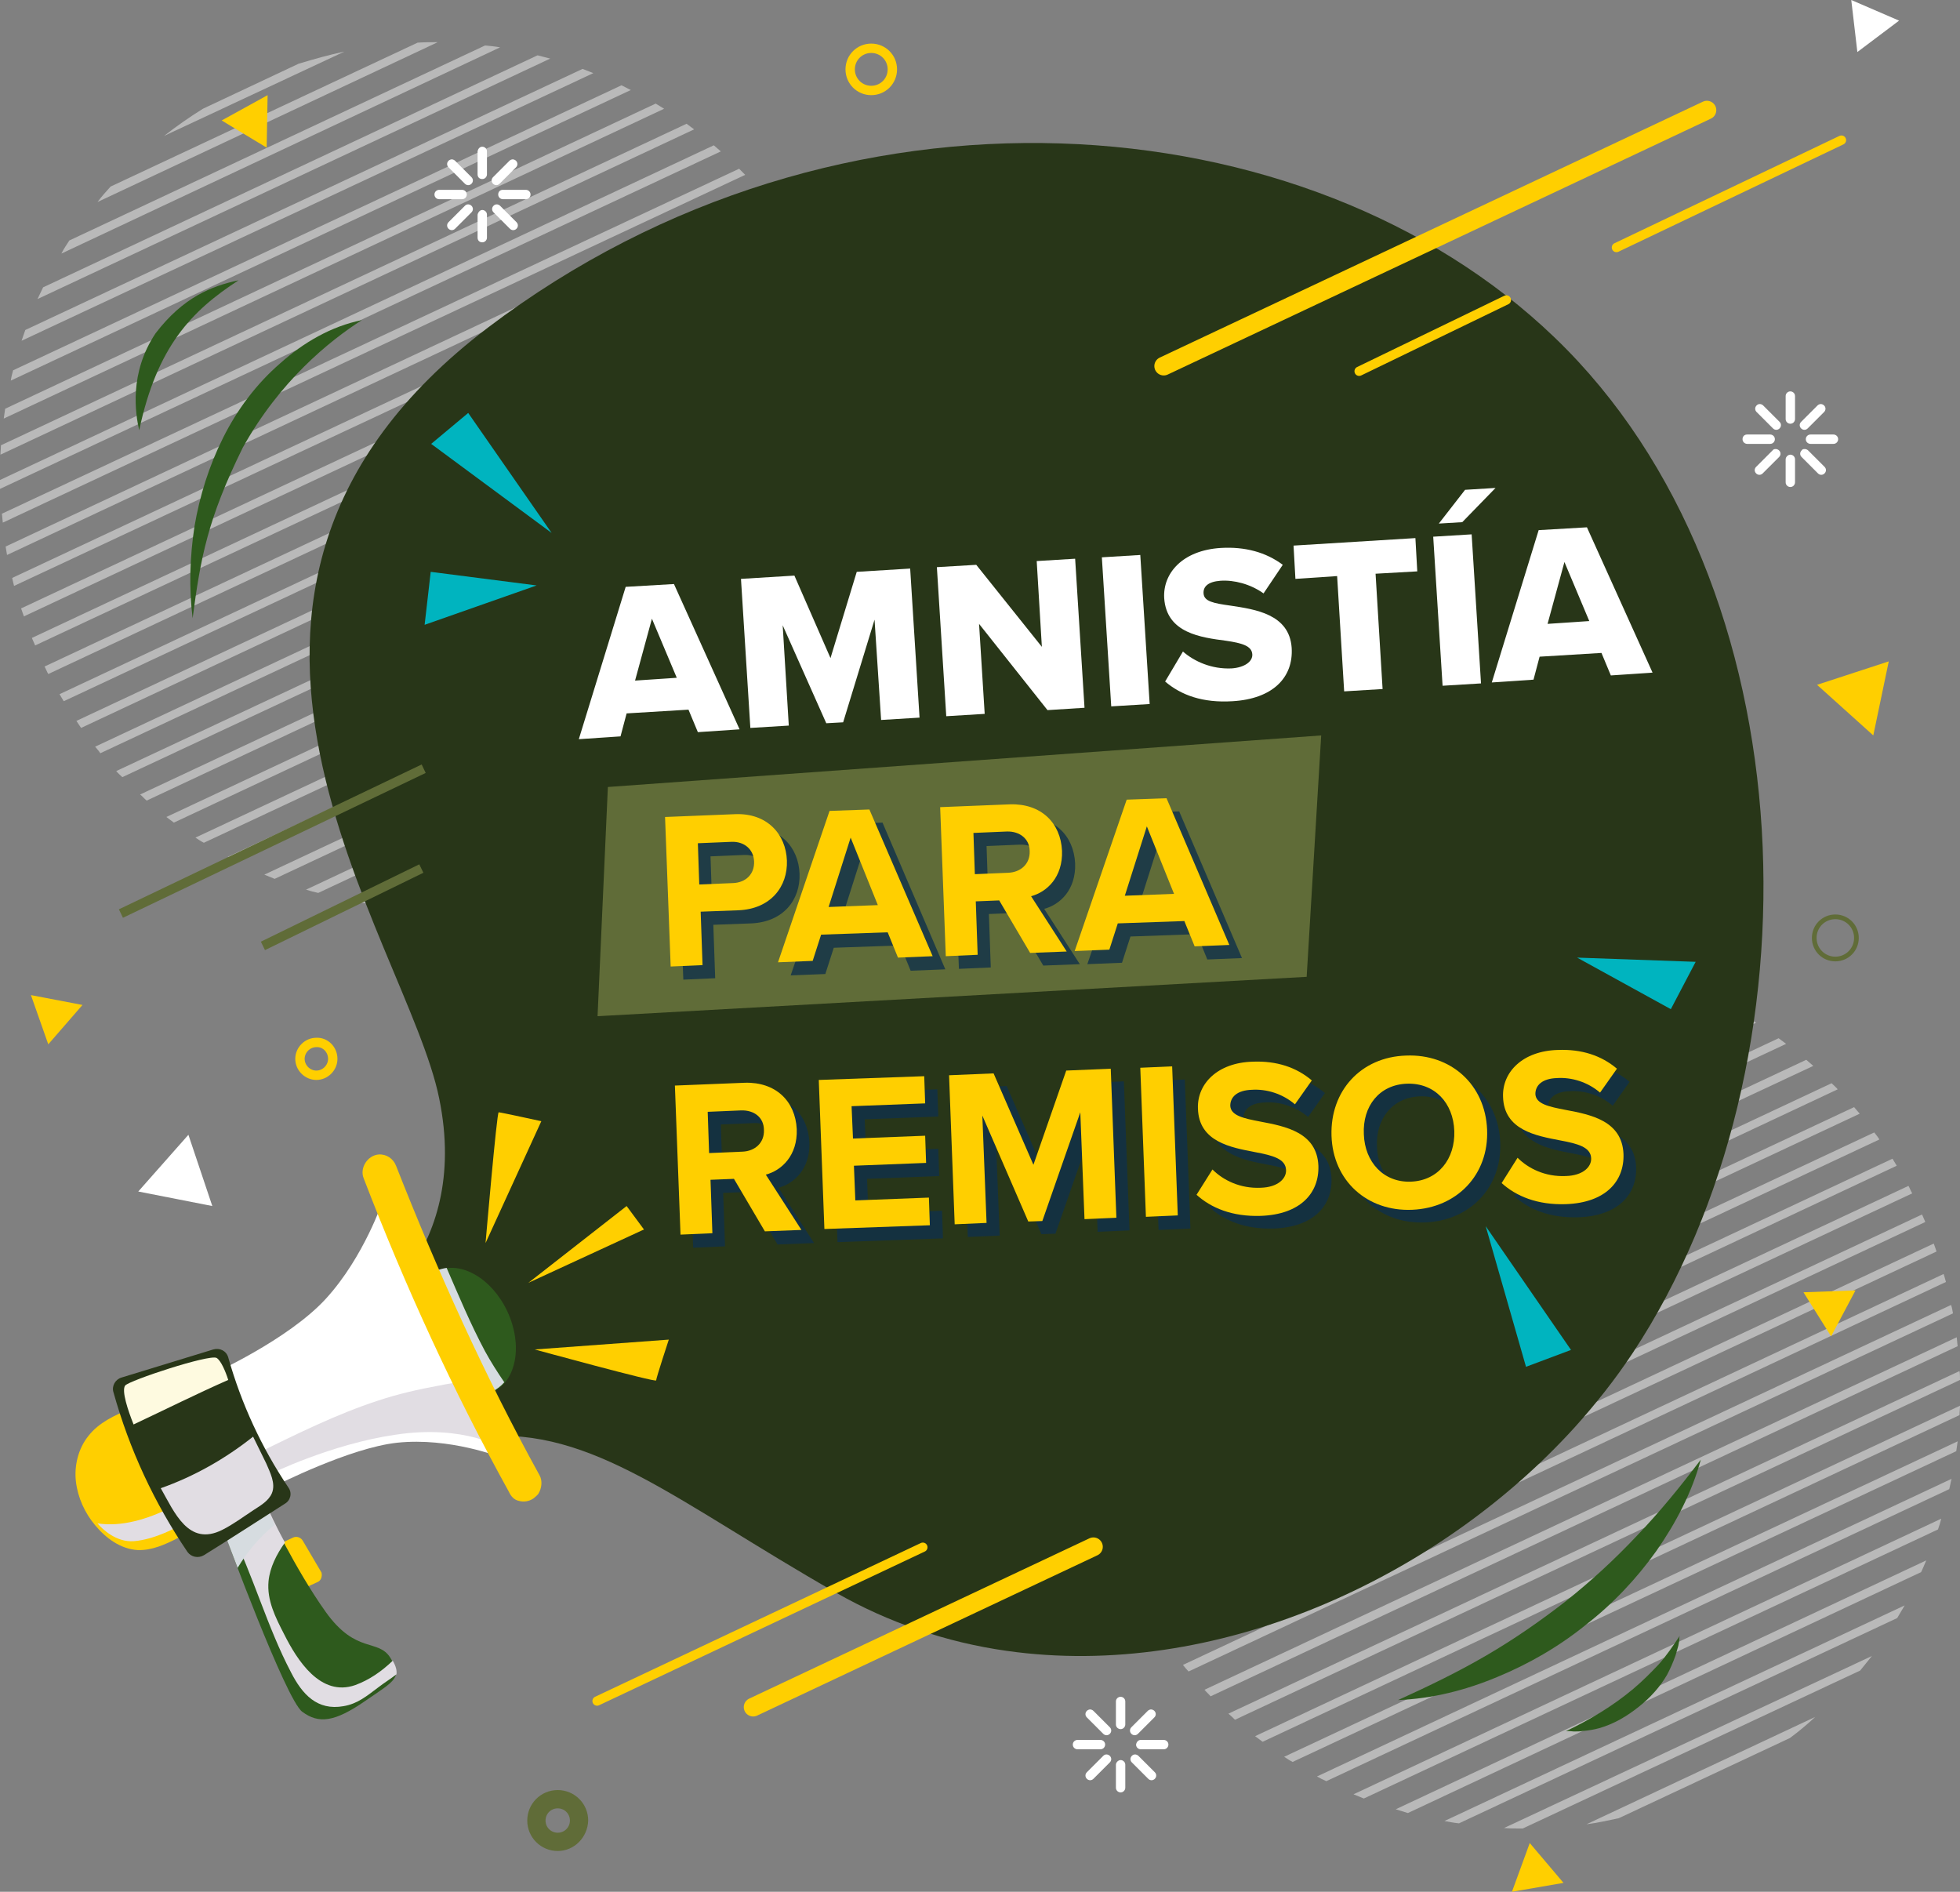 <svg xmlns="http://www.w3.org/2000/svg" xmlns:xlink="http://www.w3.org/1999/xlink" x="0px" y="0px" viewBox="0 0 418.2 403.6" style="enable-background:new 0 0 418.2 403.6;" xml:space="preserve">
<rect x="0" y="0" width="418.2" height="403.6" fill="#808080" stroke="none"/>
<style type="text/css">
	.st0{opacity:0.45;}
	.st1{fill:#FFFFFF;}
	.st2{fill:#283618;}
	.st3{fill:#2E5A1D;}
	.st4{fill:#D6DCE0;}
	.st5{fill:#FFCF00;}
	.st6{fill:#E1DDE3;}
	.st7{fill:#FEFAE0;}
	.st8{fill:#606C38;}
	.st9{opacity:0.8;}
	.st10{fill:#0F304A;}
	.st11{fill:none;stroke:#FFCF00;stroke-width:4;stroke-linecap:round;stroke-miterlimit:10;}
	.st12{fill:none;stroke:#FFCF00;stroke-width:2;stroke-linecap:round;stroke-miterlimit:10;}
	.st13{fill:none;stroke:#606C38;stroke-width:2;stroke-miterlimit:10;}
	.st14{fill:none;stroke:#FFCF00;stroke-width:2;stroke-miterlimit:10;}
	.st15{fill:none;stroke:#606C38;stroke-miterlimit:10;}
	.st16{fill:#00B4BF;}
</style>
<g id="BACKGROUND">
</g>
<g id="OBJECTS">
	<g class="st0">
		<path class="st1" d="M381.9,370.8c1.9-1.4,3.7-2.9,5.4-4.5l-48.8,22.9c2.3-0.3,4.6-0.8,6.9-1.3L381.9,370.8z"></path>
		<path class="st1" d="M396.9,356.4c0.8-1,1.7-2.1,2.5-3.1L320.9,390c1.3,0.1,2.6,0.1,4,0.1L396.9,356.4z"></path>
		<path class="st1" d="M404.8,345.2c0.5-0.9,1.1-1.8,1.6-2.7l-98.2,46c1,0.2,2.1,0.4,3.1,0.5L404.8,345.2z"></path>
		<path class="st1" d="M409.9,335.4c0.4-0.8,0.7-1.6,1.1-2.5L297.8,386c0.9,0.3,1.7,0.5,2.6,0.8L409.9,335.4z"></path>
		<path class="st1" d="M413.5,326.3c0.3-0.8,0.5-1.5,0.7-2.3l-125.4,58.8c0.7,0.3,1.5,0.6,2.2,0.9L413.5,326.3z"></path>
		<path class="st1" d="M415.9,317.7c0.2-0.7,0.3-1.5,0.5-2.2L281,379c0.7,0.4,1.3,0.7,2,1L415.9,317.7z"></path>
		<path class="st1" d="M417.4,309.6c0.1-0.7,0.2-1.4,0.3-2.1L274,374.8c0.6,0.4,1.2,0.8,1.8,1.1L417.4,309.6z"></path>
		<path class="st1" d="M418.1,301.9c0-0.7,0.1-1.3,0.1-2l-150.4,70.5c0.5,0.4,1.1,0.8,1.6,1.2L418.1,301.9z"></path>
		<path class="st1" d="M418.2,294.4c0-0.6,0-1.3-0.1-1.9l-156,73.1c0.5,0.4,1,0.9,1.4,1.3L418.2,294.4z"></path>
		<path class="st1" d="M417.7,287.2c-0.1-0.6-0.1-1.2-0.2-1.9L257,360.5c0.4,0.5,0.9,0.9,1.3,1.4L417.7,287.2z"></path>
		<path class="st1" d="M416.7,280.2c-0.1-0.6-0.2-1.2-0.4-1.8l-163.9,76.8c0.4,0.5,0.8,1,1.2,1.4L416.7,280.2z"></path>
		<path class="st1" d="M415.2,273.5c-0.2-0.6-0.3-1.2-0.5-1.7l-166.3,78c0.3,0.5,0.7,1,1,1.5L415.2,273.5z"></path>
		<path class="st1" d="M413.2,267c-0.2-0.6-0.4-1.1-0.6-1.7L244.8,344c0.3,0.5,0.6,1,0.9,1.5L413.2,267z"></path>
		<path class="st1" d="M410.8,260.7c-0.2-0.5-0.5-1.1-0.7-1.6l-168.5,79c0.3,0.5,0.5,1.1,0.8,1.6L410.8,260.7z"></path>
		<path class="st1" d="M408,254.6c-0.3-0.5-0.5-1.1-0.8-1.6l-168.3,78.9c0.2,0.5,0.5,1.1,0.7,1.6L408,254.6z"></path>
		<path class="st1" d="M404.7,248.7c-0.3-0.5-0.6-1-0.9-1.5l-167.2,78.4c0.2,0.6,0.4,1.1,0.6,1.7L404.7,248.7z"></path>
		<path class="st1" d="M401,243.1c-0.3-0.5-0.7-1-1.1-1.5l-165.3,77.5c0.1,0.6,0.3,1.2,0.4,1.8L401,243.1z"></path>
		<path class="st1" d="M396.8,237.6c-0.4-0.5-0.8-0.9-1.2-1.4l-162.3,76.1c0.1,0.6,0.2,1.2,0.3,1.8L396.8,237.6z"></path>
		<path class="st1" d="M392.1,232.4c-0.4-0.5-0.9-0.9-1.3-1.3l-158.4,74.3c0.1,0.6,0.1,1.3,0.2,1.9L392.1,232.4z"></path>
		<path class="st1" d="M386.9,227.4c-0.5-0.4-1-0.9-1.5-1.3L232,298c0,0.6,0,1.3,0,1.9L386.9,227.4z"></path>
		<path class="st1" d="M381.1,222.7c-0.5-0.4-1.1-0.8-1.6-1.2l-147.3,69c0,0.7-0.1,1.3-0.1,2L381.1,222.7z"></path>
		<path class="st1" d="M374.7,218.2c-0.6-0.4-1.2-0.7-1.8-1.1l-139.8,65.5c-0.1,0.7-0.2,1.4-0.3,2.1L374.7,218.2z"></path>
		<path class="st1" d="M367.6,214.2c-0.7-0.3-1.4-0.7-2-1l-130.7,61.3c-0.2,0.7-0.4,1.5-0.5,2.2L367.6,214.2z"></path>
		<path class="st1" d="M359.5,210.5c-0.8-0.3-1.5-0.6-2.3-0.9l-119.8,56.1c-0.3,0.8-0.5,1.6-0.8,2.3L359.5,210.5z"></path>
		<path class="st1" d="M350.3,207.4c-0.9-0.3-1.8-0.5-2.7-0.7l-106.3,49.8c-0.4,0.8-0.8,1.7-1.2,2.5L350.3,207.4z"></path>
		<path class="st1" d="M339.5,205c-1.1-0.2-2.2-0.3-3.2-0.4L247,246.5c-0.6,0.9-1.2,1.8-1.7,2.8L339.5,205z"></path>
		<path class="st1" d="M326.1,203.9c-1.4,0-2.9,0-4.3,0.1l-66,30.9c-1,1.1-1.9,2.2-2.8,3.3L326.1,203.9z"></path>
		<path class="st1" d="M306,205.9c-3.3,0.7-6.6,1.6-9.8,2.6l-20.6,9.6c-2.9,1.8-5.7,3.8-8.3,5.9L306,205.9z"></path>
	</g>
	<g class="st0">
		<path class="st1" d="M148.8,174.7c1.9-1.4,3.7-2.9,5.4-4.5l-48.5,22.7c2.3-0.3,4.6-0.8,6.9-1.3L148.8,174.7z"></path>
		<path class="st1" d="M163.7,160.4c0.8-1,1.7-2,2.4-3.1l-77.9,36.5c1.3,0.1,2.6,0.1,3.9,0.1L163.7,160.4z"></path>
		<path class="st1" d="M171.5,149.3c0.5-0.9,1.1-1.8,1.6-2.7l-97.5,45.7c1,0.2,2,0.4,3.1,0.5L171.5,149.3z"></path>
		<path class="st1" d="M176.6,139.5c0.4-0.8,0.7-1.6,1.1-2.5L65.3,189.8c0.9,0.3,1.7,0.5,2.6,0.7L176.6,139.5z"></path>
		<path class="st1" d="M180.2,130.5c0.3-0.8,0.5-1.5,0.7-2.3L56.4,186.6c0.7,0.3,1.5,0.6,2.2,0.9L180.2,130.5z"></path>
		<path class="st1" d="M182.5,122c0.2-0.7,0.3-1.4,0.5-2.2l-134.4,63c0.7,0.4,1.3,0.7,2,1L182.5,122z"></path>
		<path class="st1" d="M184,114c0.1-0.7,0.2-1.4,0.3-2.1L41.7,178.7c0.6,0.4,1.2,0.8,1.8,1.1L184,114z"></path>
		<path class="st1" d="M184.7,106.3c0-0.7,0.1-1.3,0.1-2l-149.3,70c0.5,0.4,1.1,0.8,1.6,1.2L184.7,106.3z"></path>
		<path class="st1" d="M184.8,98.8c0-0.6,0-1.3-0.1-1.9L29.9,169.5c0.5,0.4,0.9,0.9,1.4,1.3L184.8,98.8z"></path>
		<path class="st1" d="M184.4,91.7c-0.1-0.6-0.1-1.2-0.2-1.8L24.8,164.5c0.4,0.5,0.9,0.9,1.3,1.3L184.4,91.7z"></path>
		<path class="st1" d="M183.4,84.8c-0.1-0.6-0.2-1.2-0.3-1.8L20.3,159.3c0.4,0.5,0.8,0.9,1.1,1.4L183.4,84.8z"></path>
		<path class="st1" d="M181.9,78.1c-0.2-0.6-0.3-1.2-0.5-1.7L16.3,153.8c0.3,0.5,0.7,1,1,1.5L181.9,78.1z"></path>
		<path class="st1" d="M179.9,71.7c-0.2-0.6-0.4-1.1-0.6-1.7L12.7,148.1c0.3,0.5,0.6,1,0.9,1.5L179.9,71.7z"></path>
		<path class="st1" d="M177.5,65.4c-0.2-0.5-0.5-1.1-0.7-1.6L9.5,142.2c0.3,0.5,0.5,1.1,0.8,1.6L177.5,65.4z"></path>
		<path class="st1" d="M174.7,59.4c-0.3-0.5-0.5-1.1-0.8-1.6L6.8,136.1c0.2,0.5,0.5,1.1,0.7,1.6L174.7,59.4z"></path>
		<path class="st1" d="M171.5,53.5c-0.3-0.5-0.6-1-0.9-1.5L4.5,129.8c0.2,0.6,0.4,1.1,0.6,1.7L171.5,53.5z"></path>
		<path class="st1" d="M167.8,47.9c-0.3-0.5-0.7-1-1.1-1.5L2.6,123.3c0.1,0.6,0.3,1.2,0.4,1.7L167.8,47.9z"></path>
		<path class="st1" d="M163.6,42.4c-0.4-0.5-0.8-0.9-1.2-1.4L1.2,116.6c0.1,0.6,0.2,1.2,0.3,1.8L163.6,42.4z"></path>
		<path class="st1" d="M159,37.3c-0.4-0.4-0.9-0.9-1.3-1.3L0.4,109.6c0.1,0.6,0.1,1.2,0.2,1.9L159,37.3z"></path>
		<path class="st1" d="M153.8,32.3c-0.5-0.4-1-0.9-1.5-1.3L0,102.4c0,0.6,0,1.3,0,1.9L153.8,32.3z"></path>
		<path class="st1" d="M148.1,27.6c-0.5-0.4-1.1-0.8-1.6-1.2L0.2,95c0,0.7-0.1,1.3-0.1,2L148.1,27.6z"></path>
		<path class="st1" d="M141.7,23.2c-0.6-0.4-1.2-0.7-1.8-1.1L1.1,87.2c-0.1,0.7-0.2,1.4-0.3,2.1L141.7,23.2z"></path>
		<path class="st1" d="M134.6,19.2c-0.7-0.3-1.3-0.7-2-1L2.8,79c-0.2,0.7-0.4,1.5-0.5,2.2L134.6,19.2z"></path>
		<path class="st1" d="M126.6,15.6c-0.8-0.3-1.5-0.6-2.3-0.9L5.4,70.4c-0.3,0.8-0.5,1.5-0.8,2.3L126.6,15.6z"></path>
		<path class="st1" d="M117.4,12.5c-0.9-0.2-1.8-0.5-2.7-0.7L9.2,61.3c-0.4,0.8-0.8,1.7-1.2,2.5L117.4,12.5z"></path>
		<path class="st1" d="M106.7,10.1c-1.1-0.2-2.1-0.3-3.2-0.4L14.8,51.3c-0.6,0.9-1.2,1.8-1.7,2.8L106.7,10.1z"></path>
		<path class="st1" d="M93.4,9c-1.4,0-2.8,0-4.3,0.1L23.6,39.8c-1,1.1-1.9,2.1-2.8,3.3L93.4,9z"></path>
		<path class="st1" d="M73.5,11c-3.3,0.7-6.5,1.6-9.8,2.6l-20.4,9.6C40.4,25,37.7,26.9,35,29L73.5,11z"></path>
	</g>
	<path class="st2" d="M75.7,282.2c0,0,25-13.9,18-47.9c-6.9-34-64.5-107.5,10.4-164.4C179.1,13,279,21.3,331.7,72   c54.8,52.6,57.5,154.9,16.7,216.6c-3.7,5.6-7.9,10.9-12.4,15.9c-29.6,32.6-76.9,54-121.2,47.7c-12.8-1.8-25.2-6-36.4-12.4   c-34-19.4-52-35.4-75.6-33.3c-3.8,0.3-10.1-1.2-13-0.9c-15.4,1.2-16.8,3-16.8,3L75.7,282.2z"></path>
	<g>
		<ellipse transform="matrix(0.908 -0.42 0.42 0.908 -110.055 67.802)" class="st3" cx="99.1" cy="284" rx="10" ry="14.2"></ellipse>
		<path class="st4" d="M103.5,288.3c-3.1-5.8-5.6-11.8-8.2-17.8c-0.7,0.1-1.5,0.3-2.2,0.6c-5,2.3-6.4,10-3.1,17.1    c3.3,7.1,10,11.1,15,8.7c1-0.5,1.9-1.2,2.6-2C106.1,292.7,104.7,290.5,103.5,288.3z"></path>
		<path class="st5" d="M67.8,337.5l-3.7,1.7l-4.5-9.8l3-1.4c0.7-0.3,1.6,0,2,0.7l4,6.8C68.8,336.3,68.5,337.2,67.8,337.5z"></path>
		<path class="st3" d="M47.9,327.1c0,0,13.1,35.6,16.6,38.1c3.5,2.6,6.9,2.2,13.4-2.3c6.6-4.5,8-5,5.4-9.2    c-2.6-4.2-7.3-0.7-13.8-9.8c-6.5-9.1-12.5-21.8-12.5-21.8L47.9,327.1z"></path>
		<path class="st6" d="M62.1,356.8c2.4,4.7,5.6,8.2,11.2,7.2c3-0.5,5-2.2,7.4-4c1.3-1,2.6-1.8,3.9-2.8c0.1-0.8-0.1-1.7-0.8-2.9    c-2.4,2.3-5,4.1-8,5.2c-7.4,2.6-12.4-5.3-15.2-10.9c-1.8-3.5-3.7-7.2-3.3-11.3c0.3-2.9,1.7-5.7,3.5-8.2c-2.2-4-3.5-7-3.5-7    l-8.1,4.3C54.1,336.3,57,347.1,62.1,356.8z"></path>
		<path class="st1" d="M44.9,293.3c0,0,16.6-7.4,24.7-16.3s12.1-20.9,12.1-20.9l25.1,54.8c0,0-10.8-4.3-22.1-3.1    c-10.1,1.1-25.8,9.1-25.8,9.1s-5.9-5.6-9.7-10.6C45.3,301.3,44.9,293.3,44.9,293.3z"></path>
		<path class="st6" d="M55,310c8.4-4.1,16.8-8.3,25.7-11.2c4.2-1.4,8.6-2.4,13-3.2c0.5-0.1,6.6-1.3,6.8-0.9l6.9,14.4    c0,0-8.1-5.3-23.1-3c-13.7,2-26.7,8.4-26.7,8.4L55,310z"></path>
		<path class="st4" d="M58.6,325.3c-1-1.9-1.5-3.1-1.5-3.1l-9.2,4.9c0,0,1.1,3,2.8,7.4C52.8,331,55.4,327.9,58.6,325.3z"></path>
		<g>
			<path class="st5" d="M43.4,317.1c-3.7-6.1-7.5-12.1-11.2-18.2l0,0.2c-1.5,0.5-3,1-4.4,1.5c-3.3,1.3-6.7,2.9-8.9,5.7     c-2.2,2.7-3.1,6.4-2.7,9.8c0.4,3.4,1.9,6.7,4.1,9.3c2.3,2.8,5.5,5.1,9.1,5.3c3,0.1,5.9-1.2,8.6-2.6c2.7-1.4,5.3-2.9,7.4-5     c0.2-0.2,0.4-0.5,0.5-0.7c0.1-0.4,0-0.8-0.1-1.2C45.1,319.9,44.2,318.5,43.4,317.1z"></path>
		</g>
		<path class="st5" d="M103.6,265.2c0,0,2.4-27.9,2.8-27.9c0.4,0,9.1,1.9,9.1,1.9L103.6,265.2z"></path>
		<polygon class="st5" points="112.7,273.7 113.1,273.4 133.7,257.3 137.4,262.3   "></polygon>
		<path class="st5" d="M114.1,287.9c0,0,25.9,7.1,25.9,6.6c0-0.5,2.7-8.7,2.7-8.7L114.1,287.9z"></path>
		<g>
			<path class="st5" d="M113.8,319.7c-0.9,0.6-2,0.8-3.1,0.5c-1-0.2-1.7-1-2.1-1.9c-11.9-21.5-22.2-44-31-66.9     c-0.9-2.2,0.8-4.9,3.2-5.1c1.7-0.1,3.1,0.9,3.7,2.4c8.9,22.6,18.9,44.8,30.6,66c0.7,1.2,0.5,2.9-0.3,4.1     C114.5,319.1,114.2,319.4,113.8,319.7z"></path>
		</g>
		<path class="st6" d="M20.8,325c1,1.2,4,4.1,7.8,3.8c4.7-0.4,9.5-3.2,9.5-3.2l-1.8-3.9C31.5,324.1,25.9,325.8,20.8,325z"></path>
		<path class="st2" d="M60.8,320.8c-5.8,3.7-11.5,7.4-17.3,11c-1.2,0.7-2.7,0.4-3.5-0.7c-7.1-10.5-12.4-21.9-15.8-34.1    c-0.4-1.3,0.4-2.7,1.7-3.1c6.5-2,13.1-4,19.6-6c1.4-0.4,2.8,0.3,3.2,1.7c2.8,9.9,7.1,19.2,12.8,27.7    C62.4,318.5,62,320.1,60.8,320.8z"></path>
		<path class="st6" d="M47.4,326.4c2.4-1.2,4.5-2.8,6.8-4.3c1.4-0.9,3.1-1.9,3.8-3.5c0.9-2.1-0.4-4.5-1.2-6.4    c-0.9-1.9-1.9-3.8-2.8-5.7c-5.9,4.7-12.6,8.5-19.7,11C37.2,322.6,40.2,330,47.4,326.4z"></path>
		<path class="st7" d="M48.7,294.4c-0.6-1.9-1.6-4.2-2.5-4.7c-1.6-0.8-18.6,4.8-19.5,5.9c-0.8,1.1,0.6,5.3,1.8,8.3    C35.3,300.7,41.9,297.4,48.7,294.4z"></path>
	</g>
	<polygon class="st8" points="129.7,167.9 127.5,216.8 278.8,208.4 281.9,156.9  "></polygon>
	<g>
		<path class="st1" d="M146.9,151.4l-13.2,0.8l-1.3,4.9l-8.9,0.6l10-32.5l10.3-0.6l14,31l-8.9,0.6L146.9,151.4z M135.5,145.2    l8.9-0.6l-5.3-12.6L135.5,145.2z"></path>
		<path class="st1" d="M186.6,132.2l-6.7,21.9l-3.6,0.2l-9.3-20.9l1.3,21.4l-8.2,0.5l-2-31.8l11.4-0.7l7.7,17.6l5.6-18.4l11.4-0.7    l2,31.8l-8.2,0.5L186.6,132.2z"></path>
		<path class="st1" d="M208.9,133.1l1.2,19.2l-8.2,0.5l-2-31.8l8.4-0.5l14,17.5l-1.1-18.3l8.2-0.5l2,31.8l-7.9,0.5L208.9,133.1z"></path>
		<path class="st1" d="M235.1,118.9l8.2-0.5l2,31.8l-8.2,0.5L235.1,118.9z"></path>
		<path class="st1" d="M252.4,139c2.4,2.1,6.1,3.8,10.4,3.6c2.8-0.2,4.5-1.5,4.4-3c-0.1-1.8-2.2-2.4-5.6-2.9    c-5.3-0.7-12.7-1.6-13.2-9.1c-0.3-5.3,3.9-10.2,12.1-10.7c5.1-0.3,9.6,0.9,13.2,3.6l-4.1,6.1c-2.8-2-6.3-2.9-9.2-2.7    c-2.7,0.2-3.7,1.3-3.6,2.7c0.1,1.7,2.1,2.1,5.7,2.6c5.3,0.8,12.6,1.8,13.1,9c0.4,6.4-4.1,10.9-12.6,11.4c-6.4,0.4-11-1.3-14.4-4.2    L252.4,139z"></path>
		<path class="st1" d="M285.3,122.9l-8.9,0.6l-0.4-7.1l26-1.6l0.4,7.1l-8.9,0.5L295,147l-8.2,0.5L285.3,122.9z"></path>
		<path class="st1" d="M305.8,114.5l8.2-0.5l2,31.8l-8.2,0.5L305.8,114.5z M307,111.7l5.6-7.2l6.5-0.4l-7.1,7.3L307,111.7z"></path>
		<path class="st1" d="M341.7,139.3l-13.2,0.8l-1.3,4.9l-8.9,0.6l10-32.5l10.3-0.6l14,31l-8.9,0.6L341.7,139.3z M330.2,133.1    l8.9-0.6l-5.3-12.6L330.2,133.1z"></path>
	</g>
	<g>
		<g class="st9">
			<g>
				<path class="st10" d="M144.6,177.1l14.9-0.6c6.9-0.3,10.9,4.3,11.1,9.9c0.2,5.5-3.4,10.3-10.3,10.6l-8.1,0.3l0.4,11.4l-6.8,0.3      L144.6,177.1z M158.8,182.4l-7.2,0.3l0.3,8.8l7.2-0.3c2.7-0.1,4.6-1.9,4.5-4.6C163.6,184,161.5,182.3,158.8,182.4z"></path>
				<path class="st10" d="M192.1,201.7l-14.2,0.5l-1.8,5.6l-7.4,0.3l11.1-32.3l8.5-0.3l13.4,31.3l-7.4,0.3L192.1,201.7z       M179.5,196.3l10.5-0.4l-5.8-14.4L179.5,196.3z"></path>
				<path class="st10" d="M216,194.8l-5,0.2l0.4,11.4l-6.8,0.3l-1.2-31.8l14.9-0.6c6.6-0.2,10.8,3.9,11.1,9.9      c0.2,5.6-3.2,8.8-6.6,9.7l7.6,11.8l-7.8,0.3L216,194.8z M217.6,180.2l-7.1,0.3l0.3,8.8l7.1-0.3c2.7-0.1,4.7-1.9,4.6-4.6      C222.4,181.7,220.3,180.1,217.6,180.2z"></path>
				<path class="st10" d="M255.4,199.3l-14.2,0.5l-1.8,5.6l-7.4,0.3l11.1-32.3l8.5-0.3l13.4,31.3l-7.4,0.3L255.4,199.3z       M242.8,193.9l10.5-0.4l-5.8-14.4L242.8,193.9z"></path>
				<path class="st10" d="M159.3,254.3l-5,0.2l0.4,11.4l-6.8,0.3l-1.2-31.8l14.9-0.6c6.6-0.2,10.8,3.9,11.1,9.9      c0.2,5.6-3.2,8.8-6.6,9.7l7.6,11.8l-7.8,0.3L159.3,254.3z M160.9,239.6l-7.1,0.3l0.3,8.8l7.1-0.3c2.7-0.1,4.7-1.9,4.6-4.6      C165.7,241.1,163.6,239.5,160.9,239.6z"></path>
				<path class="st10" d="M177.5,233.2l22.5-0.8l0.2,5.8l-15.7,0.6l0.3,6.9l15.4-0.6l0.2,5.8l-15.4,0.6l0.3,7.4l15.7-0.6l0.2,5.9      l-22.5,0.8L177.5,233.2z"></path>
				<path class="st10" d="M233.3,240l-8.1,23.2l-3,0.1l-9.8-22.6l0.9,22.9l-6.8,0.3l-1.2-31.8l9.5-0.4l8.5,19.5l7-20.1l9.5-0.4      l1.2,31.8l-6.8,0.3L233.3,240z"></path>
				<path class="st10" d="M246,230.6l6.8-0.3l1.2,31.8l-6.8,0.3L246,230.6z"></path>
				<path class="st10" d="M261.5,252.2c2.3,2.3,5.9,4.1,10.3,3.9c3.7-0.1,5.5-2,5.4-3.8c-0.1-2.4-2.9-3.1-6.6-3.8      c-5.2-1-12-2.2-12.2-9.3c-0.2-5.3,4.2-9.8,11.7-10c5.1-0.2,9.3,1.2,12.6,4l-3.6,5.1c-2.7-2.3-6.1-3.3-9.2-3.1      c-3.1,0.1-4.6,1.5-4.6,3.4c0.1,2.1,2.8,2.7,6.5,3.4c5.3,1,12,2.3,12.3,9.4c0.2,5.8-3.8,10.4-12.3,10.7      c-6.1,0.2-10.6-1.7-13.7-4.5L261.5,252.2z"></path>
				<path class="st10" d="M302.8,227.9c9.6-0.4,16.9,6.2,17.3,15.8s-6.4,16.7-16,17.1c-9.6,0.4-16.9-6.2-17.2-15.8      S293.2,228.3,302.8,227.9z M303,233.9c-5.9,0.2-9.5,4.8-9.2,10.8c0.2,5.9,4.2,10.3,10,10.1c5.9-0.2,9.5-4.9,9.3-10.8      C312.8,238.1,308.8,233.7,303,233.9z"></path>
				<path class="st10" d="M326.5,249.8c2.3,2.3,5.9,4.1,10.3,3.9c3.7-0.1,5.5-2,5.4-3.8c-0.1-2.4-2.9-3.1-6.6-3.8      c-5.2-1-12-2.2-12.2-9.3c-0.2-5.3,4.2-9.8,11.7-10c5.1-0.2,9.3,1.2,12.6,4l-3.6,5.1c-2.7-2.3-6.1-3.3-9.2-3.1      c-3.1,0.1-4.6,1.5-4.6,3.4c0.1,2.1,2.8,2.7,6.5,3.4c5.3,1,12,2.3,12.3,9.4c0.2,5.8-3.8,10.4-12.3,10.7      c-6.1,0.2-10.6-1.7-13.7-4.5L326.5,249.8z"></path>
			</g>
		</g>
		<g>
			<g>
				<path class="st5" d="M141.9,174.3l14.9-0.6c6.9-0.3,10.9,4.3,11.1,9.9c0.2,5.5-3.4,10.3-10.3,10.6l-8.1,0.3l0.4,11.4l-6.8,0.3      L141.9,174.3z M156.1,179.6l-7.2,0.3l0.3,8.8l7.2-0.3c2.7-0.1,4.6-1.9,4.5-4.6C160.8,181.2,158.8,179.5,156.1,179.6z"></path>
				<path class="st5" d="M189.4,198.9l-14.2,0.5l-1.8,5.6l-7.4,0.3L177,173l8.5-0.3L199,204l-7.4,0.3L189.4,198.9z M176.8,193.5      l10.5-0.4l-5.8-14.4L176.8,193.5z"></path>
				<path class="st5" d="M213.2,192.1l-5,0.2l0.4,11.4l-6.8,0.3l-1.2-31.8l14.9-0.6c6.6-0.2,10.8,3.9,11.1,9.9      c0.2,5.6-3.2,8.8-6.6,9.7l7.6,11.8l-7.8,0.3L213.2,192.1z M214.8,177.4l-7.1,0.3l0.3,8.8l7.1-0.3c2.7-0.1,4.7-1.9,4.6-4.6      C219.7,179,217.6,177.3,214.8,177.4z"></path>
				<path class="st5" d="M252.7,196.5l-14.2,0.5l-1.8,5.6l-7.4,0.3l11.1-32.3l8.5-0.3l13.4,31.3l-7.4,0.3L252.7,196.5z M240,191.1      l10.5-0.4l-5.8-14.4L240,191.1z"></path>
				<path class="st5" d="M156.6,251.5l-5,0.2l0.4,11.4l-6.8,0.3l-1.2-31.8l14.9-0.6c6.6-0.2,10.8,3.9,11.1,9.9      c0.2,5.6-3.2,8.8-6.6,9.7l7.6,11.8l-7.8,0.3L156.6,251.5z M158.1,236.9l-7.1,0.3l0.3,8.8l7.1-0.3c2.7-0.1,4.7-1.9,4.6-4.6      C163,238.4,160.9,236.8,158.1,236.9z"></path>
				<path class="st5" d="M174.7,230.4l22.5-0.8l0.2,5.8l-15.7,0.6l0.3,6.9l15.4-0.6l0.2,5.8l-15.4,0.6l0.3,7.4l15.7-0.6l0.2,5.9      l-22.5,0.8L174.7,230.4z"></path>
				<path class="st5" d="M230.5,237.3l-8.1,23.2l-3,0.1l-9.8-22.6l0.9,22.9l-6.8,0.3l-1.2-31.8l9.5-0.4l8.5,19.5l7-20.1l9.5-0.4      l1.2,31.8l-6.8,0.3L230.5,237.3z"></path>
				<path class="st5" d="M243.3,227.8l6.8-0.3l1.2,31.8l-6.8,0.3L243.3,227.8z"></path>
				<path class="st5" d="M258.7,249.5c2.3,2.3,5.9,4.1,10.3,3.9c3.7-0.1,5.5-2,5.4-3.8c-0.1-2.4-2.9-3.1-6.6-3.8      c-5.2-1-12-2.2-12.2-9.3c-0.2-5.3,4.2-9.8,11.7-10c5.1-0.2,9.3,1.2,12.6,4l-3.6,5.1c-2.7-2.3-6.1-3.3-9.2-3.1      c-3.1,0.1-4.6,1.5-4.6,3.4c0.1,2.1,2.8,2.7,6.5,3.4c5.3,1,12,2.3,12.3,9.4c0.2,5.8-3.8,10.4-12.3,10.7      c-6.1,0.2-10.6-1.7-13.7-4.5L258.7,249.5z"></path>
				<path class="st5" d="M300,225.2c9.6-0.4,16.9,6.2,17.3,15.8s-6.4,16.7-16,17.1c-9.6,0.4-16.9-6.2-17.2-15.8      S290.4,225.5,300,225.2z M300.2,231.2c-5.9,0.2-9.5,4.8-9.2,10.8c0.2,5.9,4.2,10.3,10,10.1c5.9-0.2,9.5-4.9,9.3-10.8      C310.1,235.3,306.1,231,300.2,231.2z"></path>
				<path class="st5" d="M323.8,247c2.3,2.3,5.9,4.1,10.3,3.9c3.7-0.1,5.5-2,5.4-3.8c-0.1-2.4-2.9-3.1-6.6-3.8      c-5.2-1-12-2.2-12.2-9.3c-0.2-5.3,4.2-9.8,11.7-10c5.1-0.2,9.3,1.2,12.6,4l-3.6,5.1c-2.7-2.3-6.1-3.3-9.2-3.1      c-3.1,0.1-4.6,1.5-4.6,3.4c0.1,2.1,2.8,2.7,6.5,3.4c5.3,1,12,2.3,12.3,9.4c0.2,5.8-3.8,10.4-12.3,10.7      c-6.1,0.2-10.6-1.7-13.7-4.5L323.8,247z"></path>
			</g>
		</g>
	</g>
	<path class="st3" d="M77.2,68.3c-6.9,4.4-17.5,13-25.4,27.2c-7.5,15.2-9,23.5-10.7,36.4c-0.8-6.5-0.6-13.1,0.4-19.6   c1.1-6.5,3.1-12.9,6.1-18.9c3-6,7.1-11.5,12.2-15.9C64.7,73.1,70.7,69.6,77.2,68.3z"></path>
	<path class="st3" d="M29.7,91.8c-0.8-3.5-2.2-12.2,3.5-20.7c5.9-7.7,12-10.1,17.7-11.3C40.9,66.3,33.5,73.9,29.7,91.8z"></path>
	<path class="st3" d="M298.3,362.7c6.6-3,12.8-6,18.8-9.5c6-3.5,11.6-7.4,17-11.6c5.4-4.3,10.4-8.9,15.2-14   c4.8-5,9.2-10.4,13.6-16.2c-1.9,7-5.3,13.5-9.5,19.5c-4.2,5.9-9.3,11.3-15.1,15.8c-5.7,4.6-12.1,8.3-18.9,11.1   C312.7,360.6,305.6,362.4,298.3,362.7z"></path>
	<path class="st3" d="M334,369.4c5.2-2.5,10.1-5.4,14.5-9.1c1.9-1.6,3.7-3.4,5.4-5.2c1.7-1.9,3.1-4,4.5-6.1c-0.1,0.2-0.1,0.8-0.1,1   c-0.1,0.4-0.1,0.7-0.2,1.1c-0.2,0.7-0.4,1.4-0.6,2.1c-0.5,1.4-1.1,2.8-1.8,4.1c-1.5,2.6-3.6,4.9-6,6.8c-2.5,2-5.3,3.7-8.5,4.6   c-1.1,0.3-2.3,0.5-3.5,0.6c-0.6,0.1-1.3,0.1-1.9,0.1C335.5,369.4,334.4,369.2,334,369.4z"></path>
	<line class="st11" x1="248.3" y1="78.1" x2="364.2" y2="23.5"></line>
	<line class="st12" x1="127.4" y1="362.9" x2="196.9" y2="330.1"></line>
	<line class="st11" x1="160.7" y1="364.2" x2="233.3" y2="330"></line>
	<line class="st13" x1="25.8" y1="194.9" x2="90.4" y2="164"></line>
	<line class="st13" x1="56.1" y1="201.8" x2="89.9" y2="185.3"></line>
	<line class="st12" x1="344.9" y1="52.8" x2="392.9" y2="29.9"></line>
	<line class="st12" x1="290" y1="79.2" x2="321.4" y2="64"></line>
	<polygon class="st5" points="403,141.1 387.7,146.1 399.7,156.9  "></polygon>
	<polygon class="st5" points="326.4,393.2 322.6,403.6 333.6,401.7  "></polygon>
	<g>
		<polygon class="st5" points="56.9,31.5 57.1,20.3 47.3,25.7   "></polygon>
	</g>
	<g>
		<polygon class="st1" points="396.3,11.1 405.2,4.4 395,0   "></polygon>
	</g>
	<polygon class="st5" points="17.6,214.4 6.6,212.3 10.3,222.8  "></polygon>
	<polygon class="st5" points="395.9,275.3 384.8,275.7 390.7,285.1  "></polygon>
	<path class="st14" d="M71,225.9c0,1.9-1.6,3.5-3.5,3.5c-1.9,0-3.5-1.6-3.5-3.5c0-1.9,1.6-3.5,3.5-3.5C69.4,222.3,71,223.9,71,225.9   z"></path>
	<path class="st14" d="M190.4,14.8c0,2.5-2,4.5-4.5,4.5c-2.5,0-4.5-2-4.5-4.5s2-4.5,4.5-4.5C188.4,10.3,190.4,12.3,190.4,14.8z"></path>
	<path class="st15" d="M396.1,200.1c0,2.5-2,4.5-4.5,4.5c-2.5,0-4.5-2-4.5-4.5c0-2.5,2-4.5,4.5-4.5   C394.1,195.6,396.1,197.6,396.1,200.1z"></path>
	<g>
		<path class="st13" d="M119,393.9c-3,0-5.5-2.4-5.5-5.5c0-3,2.4-5.5,5.5-5.5c3,0,5.5,2.4,5.5,5.5C124.4,391.4,122,393.9,119,393.9z     M119,384.8c-2,0-3.6,1.6-3.6,3.6c0,2,1.6,3.6,3.6,3.6c2,0,3.6-1.6,3.6-3.6C122.6,386.4,121,384.8,119,384.8z"></path>
	</g>
	<g>
		<g>
			<g>
				<path class="st1" d="M239.1,362c0.5,0,1,0.4,1,1v4.9c0,0.5-0.4,1-1,1c-0.5,0-1-0.4-1-1V363C238.1,362.4,238.6,362,239.1,362z"></path>
			</g>
			<g>
				<path class="st1" d="M239.1,375.5c0.5,0,1,0.4,1,1v4.9c0,0.5-0.4,1-1,1c-0.5,0-1-0.4-1-1v-4.9      C238.1,376,238.6,375.5,239.1,375.5z"></path>
			</g>
		</g>
		<g>
			<g>
				<path class="st1" d="M243.4,371.2h4.9c0.5,0,1,0.4,1,1c0,0.5-0.4,1-1,1h-4.9c-0.5,0-1-0.4-1-1      C242.5,371.6,242.9,371.2,243.4,371.2z"></path>
			</g>
			<g>
				<path class="st1" d="M229.9,371.2h4.9c0.5,0,1,0.4,1,1c0,0.5-0.4,1-1,1h-4.9c-0.5,0-1-0.4-1-1      C228.9,371.6,229.4,371.2,229.9,371.2z"></path>
			</g>
		</g>
		<g>
			<g>
				<path class="st1" d="M245.6,364.7c0.2,0,0.5,0.1,0.7,0.3c0.4,0.4,0.4,1,0,1.4l-3.5,3.5c-0.4,0.4-1,0.4-1.4,0      c-0.4-0.4-0.4-1,0-1.4l3.5-3.5C245.1,364.8,245.4,364.7,245.6,364.7z"></path>
			</g>
			<g>
				<path class="st1" d="M236.1,374.3c0.2,0,0.5,0.1,0.7,0.3c0.4,0.4,0.4,1,0,1.4l-3.5,3.5c-0.4,0.4-1,0.4-1.4,0      c-0.4-0.4-0.4-1,0-1.4l3.5-3.5C235.6,374.4,235.8,374.3,236.1,374.3z"></path>
			</g>
		</g>
		<g>
			<g>
				<path class="st1" d="M242.2,374.3c0.2,0,0.5,0.1,0.7,0.3l3.5,3.5c0.4,0.4,0.4,1,0,1.4c-0.4,0.4-1,0.4-1.4,0l-3.5-3.5      c-0.4-0.4-0.4-1,0-1.4C241.7,374.4,241.9,374.3,242.2,374.3z"></path>
			</g>
			<g>
				<path class="st1" d="M232.6,364.7c0.2,0,0.5,0.1,0.7,0.3l3.5,3.5c0.4,0.4,0.4,1,0,1.4s-1,0.4-1.4,0l-3.5-3.5      c-0.4-0.4-0.4-1,0-1.4C232.1,364.8,232.4,364.7,232.6,364.7z"></path>
			</g>
		</g>
	</g>
	<g>
		<g>
			<g>
				<path class="st1" d="M102.9,31.3c0.5,0,1,0.4,1,1v4.9c0,0.5-0.4,1-1,1s-1-0.4-1-1v-4.9C102,31.7,102.4,31.3,102.9,31.3z"></path>
			</g>
			<g>
				<path class="st1" d="M102.9,44.8c0.5,0,1,0.4,1,1v4.9c0,0.5-0.4,1-1,1s-1-0.4-1-1v-4.9C102,45.3,102.4,44.8,102.9,44.8z"></path>
			</g>
		</g>
		<g>
			<g>
				<path class="st1" d="M107.3,40.5h4.9c0.5,0,1,0.4,1,1c0,0.5-0.4,1-1,1h-4.9c-0.5,0-1-0.4-1-1C106.3,40.9,106.7,40.5,107.3,40.5z      "></path>
			</g>
			<g>
				<path class="st1" d="M93.7,40.5h4.9c0.5,0,1,0.4,1,1c0,0.5-0.4,1-1,1h-4.9c-0.5,0-1-0.4-1-1C92.7,40.9,93.2,40.5,93.7,40.5z"></path>
			</g>
		</g>
		<g>
			<g>
				<path class="st1" d="M109.4,34c0.2,0,0.5,0.1,0.7,0.3c0.4,0.4,0.4,1,0,1.4l-3.5,3.5c-0.4,0.4-1,0.4-1.4,0c-0.4-0.4-0.4-1,0-1.4      l3.5-3.5C108.9,34.1,109.2,34,109.4,34z"></path>
			</g>
			<g>
				<path class="st1" d="M99.9,43.6c0.2,0,0.5,0.1,0.7,0.3c0.4,0.4,0.4,1,0,1.4l-3.5,3.5c-0.4,0.4-1,0.4-1.4,0c-0.4-0.4-0.4-1,0-1.4      l3.5-3.5C99.4,43.7,99.6,43.6,99.9,43.6z"></path>
			</g>
		</g>
		<g>
			<g>
				<path class="st1" d="M106,43.6c0.2,0,0.5,0.1,0.7,0.3l3.5,3.5c0.4,0.4,0.4,1,0,1.4c-0.4,0.4-1,0.4-1.4,0l-3.5-3.5      c-0.4-0.4-0.4-1,0-1.4C105.5,43.7,105.7,43.6,106,43.6z"></path>
			</g>
			<g>
				<path class="st1" d="M96.4,34c0.2,0,0.5,0.1,0.7,0.3l3.5,3.5c0.4,0.4,0.4,1,0,1.4c-0.4,0.4-1,0.4-1.4,0l-3.5-3.5      c-0.4-0.4-0.4-1,0-1.4C95.9,34.1,96.2,34,96.4,34z"></path>
			</g>
		</g>
	</g>
	<g>
		<g>
			<g>
				<path class="st1" d="M382,83.5c0.5,0,1,0.4,1,1v4.9c0,0.5-0.4,1-1,1c-0.5,0-1-0.4-1-1v-4.9C381,83.9,381.5,83.5,382,83.5z"></path>
			</g>
			<g>
				<path class="st1" d="M382,97c0.5,0,1,0.4,1,1v4.9c0,0.5-0.4,1-1,1c-0.5,0-1-0.4-1-1V98C381,97.5,381.5,97,382,97z"></path>
			</g>
		</g>
		<g>
			<g>
				<path class="st1" d="M386.3,92.7h4.9c0.5,0,1,0.4,1,1c0,0.5-0.4,1-1,1h-4.9c-0.5,0-1-0.4-1-1C385.3,93.1,385.8,92.7,386.3,92.7z      "></path>
			</g>
			<g>
				<path class="st1" d="M372.8,92.7h4.9c0.5,0,1,0.4,1,1c0,0.5-0.4,1-1,1h-4.9c-0.5,0-1-0.4-1-1C371.8,93.1,372.2,92.7,372.8,92.7z      "></path>
			</g>
		</g>
		<g>
			<g>
				<path class="st1" d="M388.5,86.2c0.2,0,0.5,0.1,0.7,0.3c0.4,0.4,0.4,1,0,1.4l-3.5,3.5c-0.4,0.4-1,0.4-1.4,0      c-0.4-0.4-0.4-1,0-1.4l3.5-3.5C388,86.3,388.3,86.2,388.5,86.2z"></path>
			</g>
			<g>
				<path class="st1" d="M378.9,95.8c0.2,0,0.5,0.1,0.7,0.3c0.4,0.4,0.4,1,0,1.4l-3.5,3.5c-0.4,0.4-1,0.4-1.4,0      c-0.4-0.4-0.4-1,0-1.4l3.5-3.5C378.4,95.8,378.7,95.8,378.9,95.8z"></path>
			</g>
		</g>
		<g>
			<g>
				<path class="st1" d="M385.1,95.8c0.2,0,0.5,0.1,0.7,0.3l3.5,3.5c0.4,0.4,0.4,1,0,1.4c-0.4,0.4-1,0.4-1.4,0l-3.5-3.5      c-0.4-0.4-0.4-1,0-1.4C384.6,95.8,384.8,95.8,385.1,95.8z"></path>
			</g>
			<g>
				<path class="st1" d="M375.5,86.2c0.2,0,0.5,0.1,0.7,0.3l3.5,3.5c0.4,0.4,0.4,1,0,1.4c-0.4,0.4-1,0.4-1.4,0l-3.5-3.5      c-0.4-0.4-0.4-1,0-1.4C375,86.3,375.2,86.2,375.5,86.2z"></path>
			</g>
		</g>
	</g>
	<polygon class="st1" points="40.2,242.1 29.5,254.2 45.3,257.3  "></polygon>
	<polygon class="st16" points="117.7,113.7 99.9,88.1 92,94.7  "></polygon>
	<polygon class="st16" points="114.5,124.9 91.9,122 90.6,133.3  "></polygon>
	<polygon class="st16" points="317,261.6 325.6,291.6 335.2,288  "></polygon>
	<polygon class="st16" points="336.5,204.3 356.5,215.3 361.8,205.2  "></polygon>
</g>
<g id="DESIGNED_BY_FREEPIK">
</g>
</svg>